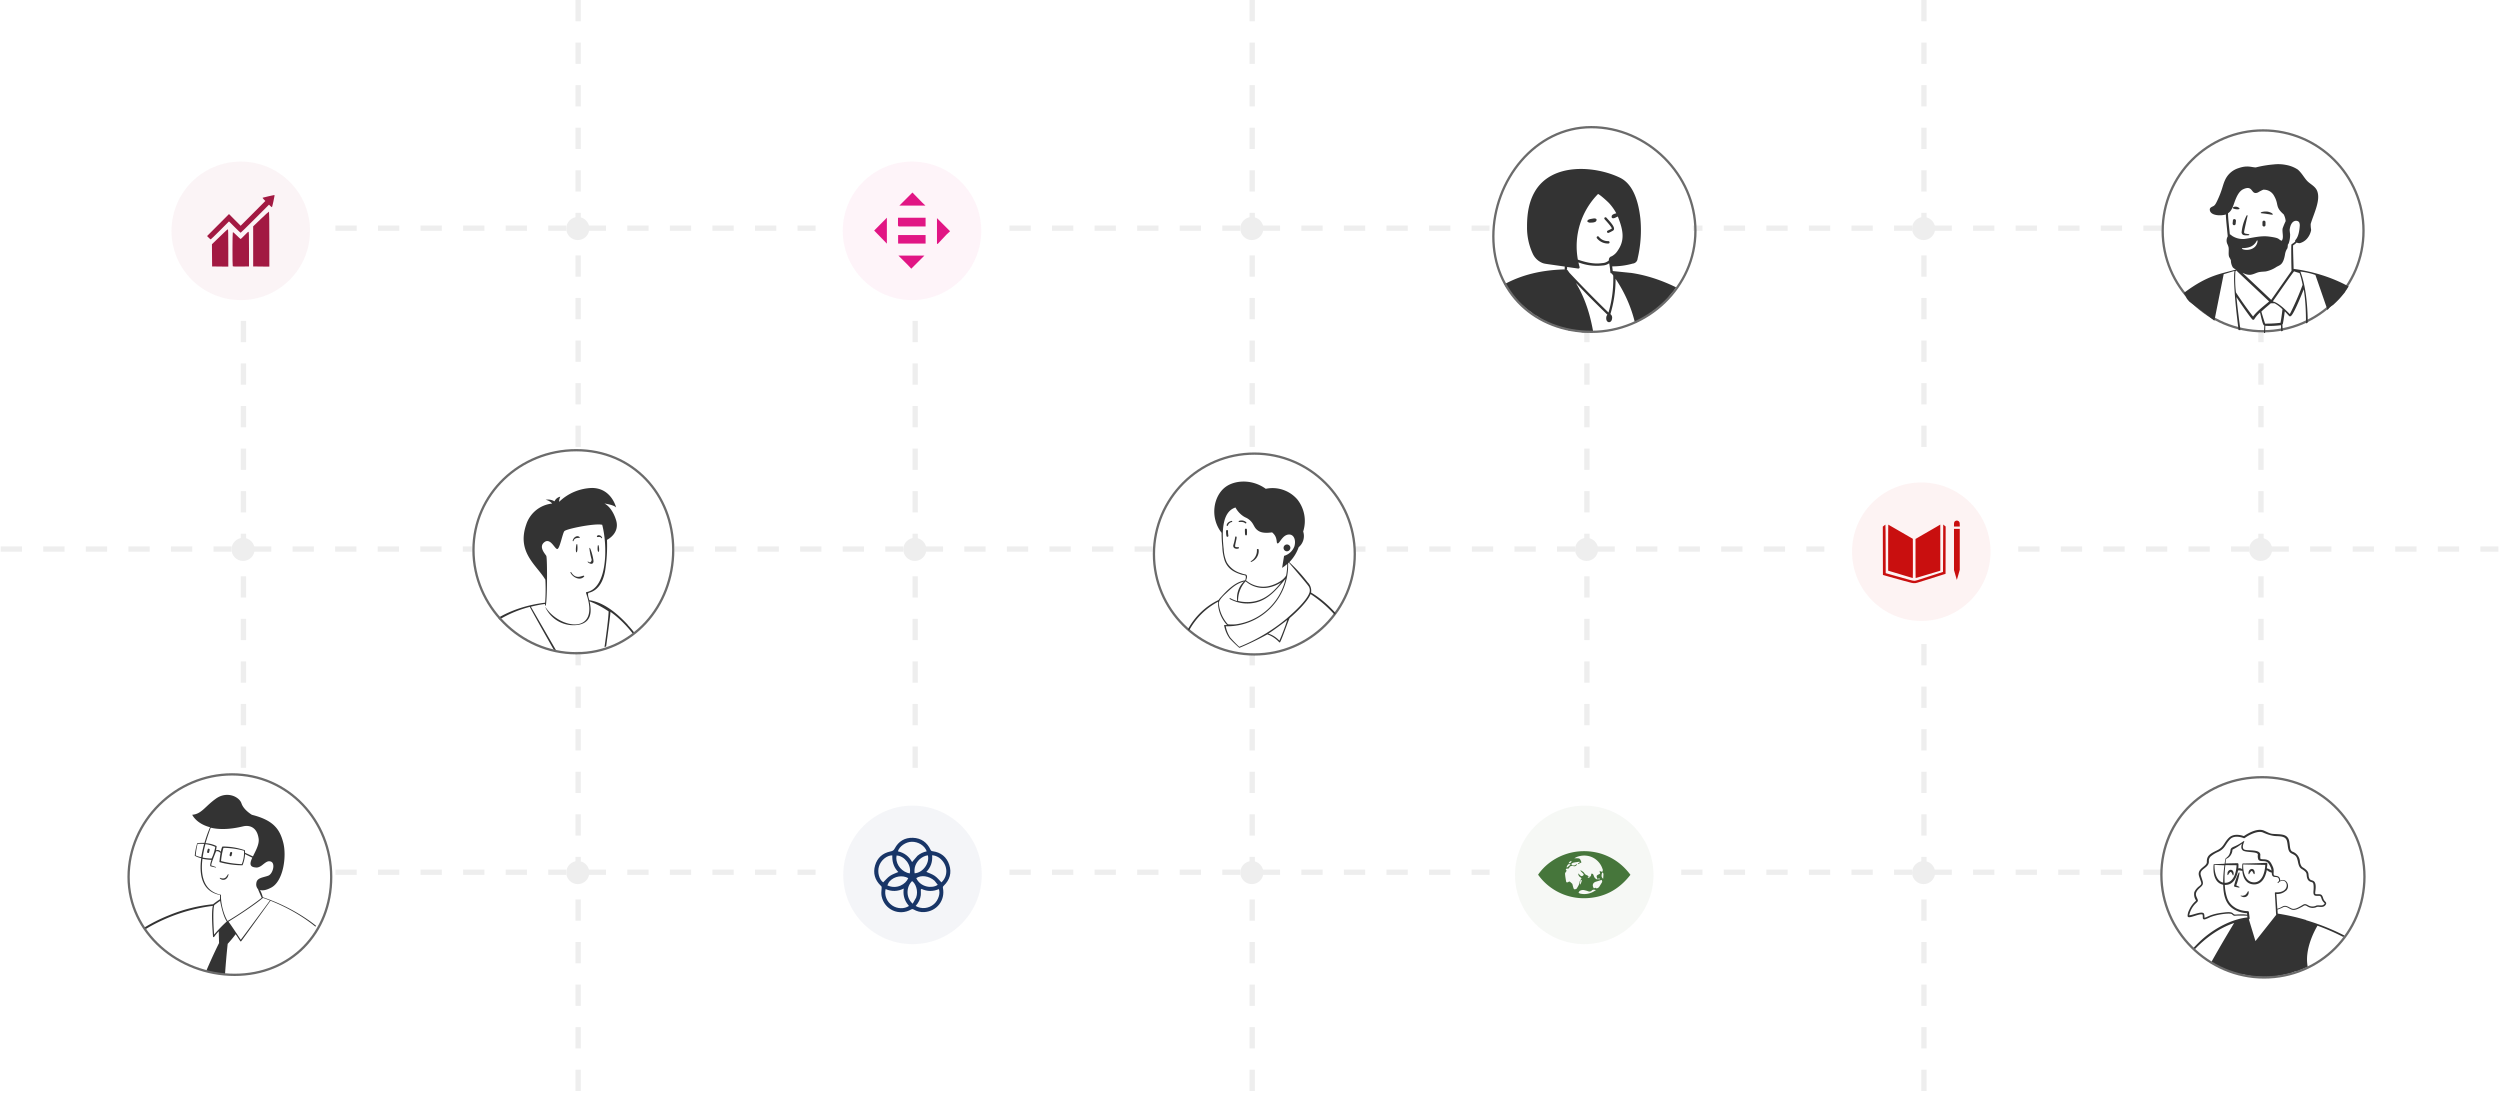 <svg xmlns="http://www.w3.org/2000/svg" width="1083" height="479" fill="none"><circle cx="686.302" cy="379" r="30" fill="#46763B" fill-opacity=".05"/><g clip-path="url(#a)" filter="url(#b)"><path fill="#46763B" d="M693.115 369.666c5.433 1.628 9.78 4.715 13.187 9.297-4.902 6.359-11.286 9.864-19.334 10.134-8.654.29-16.254-3.945-20.666-10.179 4.905-7.194 15.276-12.415 26.813-9.252zm-14.456 7.574s.002.059-.068.104c-.216.382-.629.773-.611 1.144.053 1.097.262 2.189.441 3.278.087.529.406.613.867.362.216-.118.558-.304.691-.22.423.27.775.651 1.151.992.024.022.022.074.032.113.164.613.3 1.236.509 1.833.065.188.353.452.495.427.334-.058.796-.185.932-.434.482-.881 1.121-1.707 1.179-2.784.015-.273.228-.535.469-.781-.212.642-.393 1.287-.208 1.986a7.29 7.29 0 0 0 .577-1.321c.079-.23.117-.472.174-.709-.21.043-.421.086-.632.124a.593.593 0 0 1-.015-.187c.605-.635.594-.718-.116-1.202-.512-.35-.82-.816-.822-1.628.37.384.632.672.912.941.398.383.837.348 1.242-.073.401-.417.067-.666-.199-.939-.344-.351-.683-.708-1.024-1.062l.171-.2c.503.38 1.159.666 1.466 1.166.3.489.606.765 1.117.949.345.124.642.385.867.62l-.537.282c.199.092.397.259.596.259.4.001.203-.264.235-.476.451.015.698-.309.738-.885.012-.179.149-.35.228-.525.208.11.497.168.605.34.208.331.299.733.465 1.094.292.636.807 1.006 1.464 1.215a.866.866 0 0 0-.082-.476c-.505-1.051-.407-1.325.662-1.795.406-.178.705-.371.396-.889-.085-.141-.013-.377-.013-.676.191.145.259.23.344.255.258.077.574.245.768.158.153-.069.183-.46.222-.715.019-.125-.061-.267-.103-.399-1.306-4.114-5.341-6.533-9.584-5.722-.948.181-1.859.496-2.634 1.038.575 0 1.153-.033 1.724.015.249.021.583.144.705.332.259.399.405.871.64 1.412l-1.456.78-.133-.22 1.037-.753c-.325-.028-.481-.07-.629-.049-.766.109-1.535.211-2.293.367-.277.057-.546.231-.774.409-.084.066-.112.348-.043.442.343.47 1.294.491 1.746.101.167-.145.405-.207.61-.307l.078.172c-.462.476-.874.968-1.703.659-.634-.235-1.479.081-1.65.522-.274.706-.635.575-1.125.565-.155-.004-.455.239-.443.341.024.201.218.382.342.63zm14.111 6.948c.385-.624.778-1.243 1.151-1.874.257-.434.132-.827-.114-1.128-.826.257-1.591.507-2.363.733-1.459.429-1.859 1.59-.972 2.932l.68-.311c.297.477 1.063.328 1.618-.352zm-8.555 1.838-.402.753c.258.115.505.28.775.338 1.827.391 3.593.17 5.277-.629.484-.23.93-.54 1.503-.877-.742-.284-1.343-.294-1.777.143-.6.606-1.197.523-1.882.247-.383-.154-.796-.237-1.197-.343-.785-.206-1.533-.129-2.297.368zm10.405-7.382c-.159-.596-.188-.625-.593-.658-.179.911-.589 1.881.472 2.697.046-.693.087-1.316.121-2.039zm-15.998-3.004c.072.065.198.195.209.186.521-.425 1.031-.862 1.564-1.316-.642-.31-1.069-.201-1.366.31-.139.238-.251.491-.407.82zm1.214-2.216-.343.557c.351-.038.596.007.734-.094.231-.169.406-.423.572-.663.025-.037-.17-.289-.186-.281-.249.12-.486.266-.777.481zm13.289 7.418c-.186-.267-.403-.467-.732-.226-.061.045-.04.2-.057.304.264.005.528.01.789-.078z"/></g><circle cx="395.088" cy="100" r="30" fill="#E11584" fill-opacity=".05"/><g filter="url(#c)"><path fill="#E11584" d="M395.641 98.1c-2.023 0-3.976-.02-5.928.014-.573.01-.729-.172-.707-.722.039-1.003.011-2.01.011-3.058h11.949v3.767h-5.325z"/></g><g filter="url(#d)"><path fill="#E11584" d="M392.248 105.517h-3.187v-3.693h11.907v3.693h-8.72z"/></g><g filter="url(#e)"><path fill="#E11584" d="m393.466 114.997-4.263-4.261h11.228l-5.67 5.665c-.31-.337-.785-.853-1.295-1.404z"/></g><g filter="url(#f)"><path fill="#E11584" d="M409.953 101.682c-1.286 1.373-2.536 2.711-3.787 4.049a27.03 27.03 0 0 1-.269-.203V94.49l5.67 5.691-1.614 1.501z"/></g><g filter="url(#g)"><path fill="#E11584" d="M384.197 100.095v5.461l-5.509-5.684 5.509-5.56v5.783z"/></g><g filter="url(#h)"><path fill="#E11584" d="m399.504 87.749 1.391 1.315h-11.282l5.648-5.664 4.243 4.349z"/></g><circle cx="395.302" cy="379" r="30" fill="#183567" fill-opacity=".05"/><g filter="url(#i)"><path fill="#183567" d="M381.494 383.646c-2.511-2.488-3.374-5.429-2.402-8.756.964-3.297 3.261-5.333 6.626-6.032.861-.179 1.404-.4 1.851-1.253 1.655-3.163 4.375-4.788 7.927-4.667 3.553.121 6.108 1.962 7.617 5.187.196.419.428.563.857.62 3.608.482 6.109 2.446 7.243 5.88 1.146 3.473.249 6.548-2.39 9.086-.311.299-.425.517-.337.981 1.022 5.359-2.632 10.071-8.087 10.424-1.645.107-3.203-.313-4.63-1.135-.386-.222-.635-.234-1.035-.005-5.221 2.988-11.637.127-12.822-5.765-.22-1.095-.087-2.279.007-3.411.041-.492.039-.843-.425-1.154zm15.982-12.948c1.163-.969 2.504-1.574 3.976-1.898-.846-2.451-3.624-4.201-6.51-4.141-2.57.054-5.326 1.945-5.978 4.145 2.807.605 4.867 2.227 6.153 4.638.773-.908 1.526-1.793 2.359-2.744zm-10.933.763v-.918c-2.375-.012-4.953 2.112-5.759 4.718-.808 2.614.079 5.78 1.817 6.968.978-.957 1.825-2.035 2.904-2.771 1.092-.744 2.414-1.15 3.643-1.707-1.617-1.614-2.547-3.698-2.605-6.29zm6.363 19.889c-1.305-1.929-1.743-4.061-1.401-6.427-2.656 1.32-5.251 1.352-7.862.227-.626 2.677.527 5.512 2.839 7.09 2.188 1.492 5.262 1.597 7.28.23-.265-.345-.53-.689-.856-1.12zm13.921-19.794c-.91-.57-1.868-.994-3.025-1.06.243 2.877-.629 5.299-2.503 7.197 1.219.564 2.546.98 3.636 1.738 1.089.757 1.939 1.855 2.899 2.81 3.144-2.93 2.767-7.893-1.007-10.685zm-7.672 13.509c-.092.133-.262.264-.265.399-.014.773.096 1.557.006 2.319-.21 1.794-1.031 3.332-2.227 4.676 2.49 1.488 5.698 1.148 7.942-.813 1.854-1.619 2.853-4.676 2.096-6.483-2.484 1.067-4.968 1.086-7.552-.098zm5.655-3.56c-2.403-2.085-5.751-2.555-7.883-1.106 1.799 3.975 6.884 4.647 9.309 2.895-.452-.574-.902-1.145-1.426-1.789zm-7.944 7.34c1.08-2.969-.251-6.177-1.758-7.162-2.69 2.691-2.63 7.317.27 9.794.492-.862.966-1.694 1.488-2.632zm-12.462-5.293c4.083 1.873 8.004-.529 9.047-3.139-2.518-1.447-6.06-.857-8.081 1.396-.432.483-.706 1.107-.966 1.743zm8.59-5.469 1.101.286c.896-3.581-2.305-7.662-5.698-7.762-.625 2.99 1.391 6.326 4.597 7.476zm5.489-5.937c-1.81 1.669-2.583 3.709-2.268 6.166 3.544-.221 6.568-4.334 5.742-7.792-1.288.181-2.402.73-3.474 1.626z"/></g><circle cx="832.302" cy="239" r="30" fill="#C90F0F" fill-opacity=".05"/><g fill="#C90F0F" clip-path="url(#j)" filter="url(#k)"><path d="M847.052 225.679c-.463.278-.583.611-.583 1.574v.834h2.5v-.797c0-.537-.046-.898-.148-1.111-.306-.629-1.158-.879-1.769-.5zm-30.879 2.018-.538.435.047 20.917.324.111c.176.064 1.389.407 2.685.768 1.296.361 4.019 1.111 6.046 1.676 3.371.935 3.76 1.019 4.482 1.019.87 0 .565.083 6.509-1.806 1.556-.491 3.787-1.194 4.954-1.565l2.129-.666.047-20.491-.528-.435-.537-.436-.093 20.528-3.055.991c-9.324 3.028-8.778 2.861-9.408 2.861-.379 0-1.055-.139-2.194-.463-.898-.25-3.556-.991-5.898-1.648l-4.26-1.194-.027-10.519c-.01-5.796-.047-10.528-.093-10.519-.037 0-.305.195-.592.436z"/><path d="M817.95 237.225v9.991l1.278.379c.695.204 3.074.926 5.287 1.593 2.204.667 4.046 1.213 4.093 1.213.046 0 .074-3.556.065-8.491l-.028-8.491-1.297-.75c-1.027-.601-9.046-5.222-9.324-5.389-.046-.018-.074 4.454-.074 9.945zm21.806-9.519c-.408.25-2.528 1.482-4.722 2.741a726.617 726.617 0 0 0-4.602 2.667l-.63.361v8.463c0 4.657.028 8.463.074 8.463.037 0 2.454-.713 5.371-1.593l5.296-1.583v-9.991c0-5.491-.009-9.981-.019-9.981-.018 0-.361.203-.768.453zm6.713 19.241.602 2.111c.333 1.167.62 2.13.629 2.139.01.018.306-.963.648-2.167l.621-2.194v-17.732h-2.5v17.843z"/></g><circle cx="104.302" cy="100" r="30" fill="#A21942" fill-opacity=".05"/><g filter="url(#l)"><path fill="#A21942" d="M118.942 84.743c-.015.44-.994 4.872-1.115 4.993-.045.06-.362-.167-.693-.484l-.603-.59-6.074 6.081c-3.331 3.344-6.135 6.082-6.21 6.082-.075 0-1.251-1.104-2.593-2.45l-2.456-2.467-3.889 3.903c-2.125 2.134-3.949 3.889-4.024 3.889-.09 0-.483-.318-.874-.727l-.709-.711 4.748-4.765 4.748-4.766 2.532 2.542 2.517 2.526 5.351-5.37 5.35-5.371-.663-.666c-.482-.484-.603-.71-.452-.756.346-.121 4.717-1.135 4.928-1.135.091-.015.181.106.181.242zm-2.261 18.896V115.5l-3.496-.03-3.512-.046V98.057l3.361-3.238c1.854-1.785 3.421-3.192 3.497-3.147.09.06.15 4.57.15 11.967zm-17.785 3.767v8.094l-3.496-.03-3.512-.046-.046-4.811-.03-4.811 2.065-1.996c1.146-1.09 2.653-2.557 3.361-3.238.709-.696 1.372-1.256 1.477-1.256.136 0 .181 1.725.181 8.094zm8.968.545v7.473l-3.451.046c-2.668.03-3.482-.015-3.588-.152-.165-.287-.15-14.372.031-14.644.12-.182.437.076 1.688 1.316.859.862 1.628 1.558 1.703 1.558.075 0 .829-.726 1.673-1.603.919-.984 1.598-1.589 1.733-1.543.181.06.211 1.24.211 7.549z"/></g><path stroke="#EEE" stroke-dasharray="9.22 9.22" stroke-width="2.306" d="M979.455 139v200m2.847-101.153h99.998m-207.998 0h100"/><circle cx="979.302" cy="238" r="5" fill="#EEE"/><path stroke="#EEE" stroke-dasharray="9.22 9.22" stroke-width="2.306" d="M250.455 0v200m2.847-101.153h100m-208 0h100"/><circle cx="250.302" cy="99" r="5" fill="#EEE"/><path stroke="#EEE" stroke-dasharray="9.22 9.22" stroke-width="2.306" d="M250.455 279v200m2.847-101.153h100m-208 0h100"/><circle cx="250.302" cy="378" r="5" fill="#EEE"/><path stroke="#EEE" stroke-dasharray="9.22 9.22" stroke-width="2.306" d="M105.455 139v200m2.847-101.153h100m-208 0h100"/><circle cx="105.302" cy="238" r="5" fill="#EEE"/><path stroke="#EEE" stroke-dasharray="9.22 9.22" stroke-width="2.306" d="M542.455 0v200m2.847-101.153h100m-208 0h100"/><circle cx="542.302" cy="99" r="5" fill="#EEE"/><path stroke="#EEE" stroke-dasharray="9.22 9.22" stroke-width="2.306" d="M542.455 279v200m2.847-101.153h100m-208 0h100"/><circle cx="542.302" cy="378" r="5" fill="#EEE"/><path stroke="#EEE" stroke-dasharray="9.22 9.22" stroke-width="2.306" d="M396.455 139v200m2.847-101.153h100m-208 0h100"/><circle cx="396.302" cy="238" r="5" fill="#EEE"/><path stroke="#EEE" stroke-dasharray="9.22 9.22" stroke-width="2.306" d="M833.455 0v200m2.847-101.153h100m-208 0h100"/><circle cx="833.302" cy="99" r="5" fill="#EEE"/><path stroke="#EEE" stroke-dasharray="9.22 9.22" stroke-width="2.306" d="M833.455 279v200m2.847-101.153h100m-208 0h100"/><circle cx="833.302" cy="378" r="5" fill="#EEE"/><path stroke="#EEE" stroke-dasharray="9.22 9.22" stroke-width="2.306" d="M687.455 139v200m2.847-101.153h100m-208 0h100"/><circle cx="687.302" cy="238" r="5" fill="#EEE"/><circle cx="980.374" cy="100" r="43.5" fill="#fff" stroke="#6B6B6B"/><path fill="#333" d="M993.586 116.553c0-1.299-.297-8.945-.222-10.244a8.982 8.982 0 0 0 1.54-1.225c.408.167.853.259 1.299.259a1.34 1.34 0 0 0 .445-.129 6.196 6.196 0 0 0 2.784-1.875 7.841 7.841 0 0 0 1.758-3.712c-.14-.853-.22-1.725-.2-2.616 1.3-4.454 4.64-10.671 2.62-14.698-.95-1.8-2.92-2.617-4.197-3.99-1.299-1.392-2.264-3.36-4.027-4.881a13.836 13.836 0 0 0-5.14-2.004 17.082 17.082 0 0 0-5.326-.205 47.55 47.55 0 0 0-7.72 1.3c-2.023-.075-3.6-1.021-7.386.278a9.492 9.492 0 0 0-5.976 5.307c-1.039 2.265-1.113 4.157-3.321 8.816-.947 2.023-1.299 2.171-1.949 2.487-.909.426-1.522.816-1.206 1.892.631 2.153 4.751 2.264 6.885 1.596 0 1.021.093 2.32.816 9.465a3.656 3.656 0 0 0-.111 3.471c.204.408.353.853.464 1.299.223 1.299-.186 3.099.278 4.212.279.446.52.928.724 1.411 0 1.076.297 2.134.835 3.062.39.408.872.724 1.392.928a1.202 1.202 0 0 1-.371.111c-6.161 1.782-11.84 2.209-22.251 10.059.446.779.91 1.484 1.281 2.357.092.222.761.946 1.113 1.373 2.079 1.577 8.017 6.087 10.114 7.702.186.13.353.259.52.408.13.093.204.167.222.186 1.67-8.444 3.86-19.32 4.027-20.173l4.677-1.411c-.575 3.675.297 13.9 1.763 25.592.037 0 .055.037.074.037.26 0 .52 0 .761.037-.742-5.344-1.355-10.337-1.745-14.345 1.151 1.837 6.44 9.539 7.052 9.817.26.111.557 0 .687-.241a12.937 12.937 0 0 1 2.487-2.914c1.132 5.122 1.429 5.512 1.855 5.661-.055.927-.111 2.041-.167 3.229.167 0 .334-.019.52-.019.019-1.151.056-2.208.074-3.081 1.633.093 3.266.075 4.899-.074 1.782-.13 1.299-.204 1.893-.13 0 .873.037 1.726.056 2.598.223-.055.445-.111.687-.148-.056-1.448-.093-2.45-.186-2.765a.974.974 0 0 0 .223-.26c.111-.334.556-3.081.853-5.493.687.723 1.299 1.41 1.875 2.004.204.204.556.278.965-.13 1.392-1.41 4.639-9.539 5.381-11.395.743 4.491.984 9.558.965 14.791.242-.148.501-.278.78-.408-.093-8.425-.984-16.22-3.211-22.084 2.227.241 4.422.723 6.512 1.466.04.111 2.71 7.757 5.27 15.236.56-.909 1.34-1.689 2.36-2.208.63-.594 1.28-1.188 1.91-1.819 1.19-1.151 2.21-2.45 3.27-3.73.22-.464.5-.891.83-1.281.22-.427.47-.835.78-1.206-7.29-4.009-15.48-6.495-23.827-7.628l-.037.075zm-2.802-8.853h.074c.149-.501.223-1.02.223-1.559 0-.241.334-.519.427-.835.408-1.243.594-2.542.575-3.841a21.809 21.809 0 0 1-.204-1.93c.594-4.677 3.544-4.25 4.12-3.21.241.519.315 1.113.241 1.688-.445 5.976-2.394 5.716-1.93 6.607-1.299 1.243-1.633.946-1.689 1.521-.13 1.133 0 10.078.074 11.191l-8.814 12.564c-14.048-13.288-12.601-11.747-11.97-11.543.891.501 1.93.742 2.951.686 1.503-.167 2.616-.983 4.027-1.206.853-.13 1.707-.148 2.616-.241a12.71 12.71 0 0 0 4.677-1.967c1.521-.872 2.988-.817 3.767-5.883a6.653 6.653 0 0 1 .835-2.023v-.019zm-19.56-.055c0-.334.316 0 2.153-.334a7.091 7.091 0 0 0 1.726-.501 5.372 5.372 0 0 0 2.134-1.838c.427-.649.408-.872.65-.816.241.074 0 1.893-1.207 2.913-2.134 1.875-5.567 1.077-5.456.557v.019zm-4.138-5.382c-.482-.279-.724-.668-1.132-.743-.278-3.21-.724-6.16-.779-9.13 1.818-1.207 2.301-3.49 3.006-5.326.705-1.838 1.726-4.25 3.656-5.122 4.454-2.005 3.136 2.82 6.346 1.41a17.229 17.229 0 0 1 2.246-1.17 4.997 4.997 0 0 1 4.676 2.617c2.264 3.916.297 4.677 4.194 8.073.483.91.761 1.893.854 2.914a32.273 32.273 0 0 0-1.299 3.1c-.371 1.595.668 4.212-.445 5.418-1.782-.742-.464-1.15-5.401-1.818-3.748-.502-7.256.593-10.837 1.039a8.668 8.668 0 0 1-5.066-1.244l-.019-.018zm8.926 34.834c-2.227-2.84-5.326-7.182-7.404-10.43a50.003 50.003 0 0 1-.223-9.131l.501-.389c0 .241-.816-.631 14.104 13.436-1.114 1.058-5.215 4.045-6.959 6.532l-.019-.018zm11.877 2.746a51.03 51.03 0 0 1-5.586.353c-.352.018-.723.018-1.076 0-.149-.408-.984-3.007-1.615-5.215 1.541-1.503 3.359-2.914 4.102-3.619h1.596a14.853 14.853 0 0 1 3.451 2.617c-.241 2.208-.686 5.085-.853 5.864h-.019zm9.613-16.479a117.132 117.132 0 0 1-5.549 12.712c-1.893-1.874-4.806-4.881-7.386-5.512 1.763-2.468 7.646-11.042 9.223-13.028.687.279 1.689.557 2.394.761a36.554 36.554 0 0 1 1.299 5.048l.019.019z"/><path fill="#333" fill-rule="evenodd" d="M970.131 90.514c.185-.297-.576-.798-1.114-.91a1.984 1.984 0 0 0-1.856.371c0 .409 1.151.65 1.745.687.278.056 1.169 0 1.225-.148zm2.022 11.376a7.78 7.78 0 0 0 2.079 0 .242.242 0 0 0 .167-.26.22.22 0 0 0-.167-.167c-1.299-.26-2.227-.111-2.079-1.114.149-1.002 1.429-6.625 1.485-6.792.056-.111 0-.241-.111-.297-.112-.056-.242 0-.297.111a19.859 19.859 0 0 0-2.134 6.941 1.288 1.288 0 0 0 .983 1.559h.074v.019zm10.318-9.15c1.429.242 1.967.353 2.06.205.279-.483-1.447-1.207-2.431-1.3-.983-.092-2.876.13-2.728.613.074.204.947.111 3.099.501v-.018zm-1.688 2.84a.659.659 0 0 0-.687.612v1.225c-.037.353.223.668.594.724a.674.674 0 0 0 .724-.575v-1.3a.685.685 0 0 0-.613-.686h-.018zm-12.861-.687c-.352 0-.649.316-.631.687 0 .204-.111.872-.111 1.299 0 .353.26.668.631.687.352 0 .668-.26.687-.631 0-.409.129-.984.111-1.392a.688.688 0 0 0-.687-.631v-.019z" clip-rule="evenodd"/><circle cx="980.383" cy="379.1" r="43.991" fill="#fff"/><path fill="#333" fill-rule="evenodd" d="m968.753 383.541 1.276.611c.09.054.144.162.09.251a.205.205 0 0 1-.216.108c-1.06-.179-1.977-.395-1.815-.359a.43.43 0 0 1-.27-.539 32.097 32.097 0 0 1 1.043-3.398c.413-1.169 1.042-2.337.953-2.175.053-.09.161-.144.251-.09a.205.205 0 0 1 .108.216 26.725 26.725 0 0 1-1.438 5.375h.018zm-3.452-4.674a5.86 5.86 0 0 1 .665-.935c.216-.216.432-.306.63-.072.233.323.413.683.575 1.061a.194.194 0 0 0 .126.251.193.193 0 0 0 .251-.126v-.107a2.27 2.27 0 0 0-.143-1.457c-.558-1.15-2.266-.809-2.463.827 0 .162-.018.342-.018.504-.036.09 0 .215.108.251.107.036.215 0 .251-.108 0-.035.018-.071 0-.107l.018.018zm9.133-.396c.197-.323.413-.647.665-.935.198-.215.431-.305.611-.072.234.342.432.702.593 1.079.018.108.126.162.234.144.072 0 .108-.072.144-.126a2.387 2.387 0 0 0-.144-1.456c-.557-1.151-2.265-.809-2.463.827 0 .162-.018.341-.018.503-.036.108 0 .216.108.252.108.036.216 0 .252-.108v-.108h.018zm-3.488 9.78a1.975 1.975 0 0 0 2.265.089 2.093 2.093 0 0 0 .899-2.067c0-.252-.323-.324-.377 0a4.774 4.774 0 0 1-.522.809c-.269.449-.737.755-1.258.863a4.917 4.917 0 0 1-.899.126c0-.108-.108-.18-.216-.162-.108 0-.18.108-.162.216 0 .108.108.179.216.161h.054v-.035z" clip-rule="evenodd"/><path fill="#333" fill-rule="evenodd" d="M999.025 398.554a93.16 93.16 0 0 0-12.315-2.786l-.108-1.744a13.016 13.016 0 0 0 2.319-.935c1.403-.737 2.283.306 3.704.899 1.42.593 3.074-.359 4.494-1.097 1.097-.593 1.205-.988 2.337-.323a4.164 4.164 0 0 0 3.994.413c.91-.503 2.69.522 3.84-.791.49-.557.49-.934.31-1.258-.16-.324-.9-.773-1.2-1.834-.6-2.031-1.26-1.671-2.93-1.743-.47-.018-.53-.162-.54-.522.03-.809.63-3.469-.24-4.728-.66-.988-1.71-.503-2.25-1.51-.876-1.654.58-2.714-2.692-4.728a2.083 2.083 0 0 1-.665-.521 4.435 4.435 0 0 1-.755-2.067 4.844 4.844 0 0 0-3.254-4.351c-1.258-.629-.935-2.462-1.42-4.692-.629-2.642-2.84-2.786-5.537-2.912-2.697-.126-2.283-.09-5.339-1.492-2.589-1.15-6.4.773-8.737 2.373-2.23-.791-4.836-.917-6.526.755-2.212 2.229-2.068 3.901-4.944 5.339-2.877 1.438-4.674 2.211-4.566 5.106.072 2.085-4.441 2.696-3.362 6.184.989 3.164 1.492 3.11.108 4.278a6.66 6.66 0 0 0-2.176 2.607 4.726 4.726 0 0 0 .63 3.415c.125.27.161.216-.018.432a11.058 11.058 0 0 0-2.877 3.973 5.709 5.709 0 0 0-.647 2.534c.162 1.151 2.373.09 4.71-.539.432-.108 1.762-.431 1.816.072.144.953-.072 1.618.341 1.834.234.108.522.125.756.036a14.456 14.456 0 0 0 1.887-.773c3.002-1.367 8.845-2.05 9.636-1.457.539.432.701.63 1.115.72a41.13 41.13 0 0 1 5.573 0l.09.719c-5.178.503-12.513 3.379-19.254 9.168a62.102 62.102 0 0 0-4.117 4.045c.18.197.341.413.503.629 4.854-5.088 10.589-9.222 17.115-11.451-1.313 2.175-5.825 9.671-9.906 16.988.665.359 1.313.737 1.978 1.132.413.18.773.432 1.132.683.558.18 1.061.432 1.546.719a6.552 6.552 0 0 1 1.582.684 7.444 7.444 0 0 1 1.852.79 7.458 7.458 0 0 1 2.93 1.007c.342.072.702.108 1.061.18h.306a8.41 8.41 0 0 1 2.966.521l.791.108c.324.018.647.072.935.126 2.66.36 5.267.467 7.892.413.431-.053.863-.107 1.33-.107.18 0 .342 0 .522.018h.197c.252-.036.522-.054.791-.072h.09a8.273 8.273 0 0 1 2.589-.504 7.23 7.23 0 0 1 1.708-.359c.395-.144.827-.27 1.276-.342.288-.072.594-.09.899-.126.809-.485 1.762-.827 2.859-.988.161-.072.359-.09.521-.144.521-.306 1.097-.521 1.726-.701a7.4 7.4 0 0 1 2.085-.809c.072-.072.144-.144.216-.198-1.528-7.658 3.132-15.999 4.222-17.833a90.55 90.55 0 0 1 11.2 4.89c.18-.198.36-.396.56-.576-5.36-2.786-11.04-5.015-16.719-6.705l.054-.072zm-21.951 9.168-2.858-9.455s.162-.072.216-.144c.179-.216.125-.216-.216-3.002-.018-.234-.234-.414-.468-.414a11.96 11.96 0 0 1-5.375-1.402v-.054a7.92 7.92 0 0 1-3.559-4.225 20.271 20.271 0 0 1-1.025-5.68c3.47.144 5.105-2.841 5.735-6.256a2.803 2.803 0 0 1 1.024.036l.827.126c.306 3.164 1.708 5.698 4.89 5.878 3.434.144 5.106-2.876 5.717-6.256a4.699 4.699 0 0 0 2.139 1.151c.036 2.876 2.104 1.258 2.913 2.391.233.377.305.844.215 1.276a2.978 2.978 0 0 0-.539.521.181.181 0 0 0-.018.27c.072.09.198.09.27.018 0 0 .036-.036.036-.054a2.78 2.78 0 0 1 1.654-.953c2.732-.18 3.308 5.375-2.895 5.07-.143 0-.287.107-.287.269v.036c.593 9.762.467 9.258.629 9.384l-9.043 11.433.018.036zm-5.537-39.351c1.366 1.079 6.634.396 6.58 1.888a3.9 3.9 0 0 0 .234 2.175c.413.593 1.348.575 2.175.611 1.852.072 2.229.827 3.128 2.661.216.467.342.97.36 1.492a4.348 4.348 0 0 0-.756-.522 3.64 3.64 0 0 0-1.258-.503c.108-.647.18-1.294.216-1.959v-.054c0-.126-.036-.234-.126-.306-.18-.198.647.018-10.499.216-.09 0-.162.072-.18.179-.09.773-.126 1.546-.09 2.337a1.595 1.595 0 0 0-1.689-.377c.053-.611.089-1.222.071-1.834a.466.466 0 0 0-.431-.449l-5.16.126c.036-1.061.252-1.78.27-2.014a4.186 4.186 0 0 0 2.445-2.552c.36-.935.18-1.241.342-1.439a22.474 22.474 0 0 0 4.081-2.606c-.396 1.06-.54 2.247.341 2.93h-.054zm9.78 6.256v.054c-.162 3.523-1.492 7.694-5.016 7.55-3.523-.144-4.692-4.242-4.548-7.766.737.072 8.863.198 9.564.216v-.054zm-12.441.198c-.143 3.595-1.528 7.802-5.177 7.604-.09-2.553.018-5.123.324-7.658l4.871.054h-.018zm21.358 11.109c1.168-1.06 1.276-2.876.197-4.044a1.617 1.617 0 0 0-.251-.252 2.172 2.172 0 0 0-2.445-.108 2.113 2.113 0 0 0-.234-1.276c-.737-1.223-2.265-.504-2.517-1.313-.233-.809.306-1.869-.395-3.469-.971-2.157-1.582-3.128-3.883-3.218-.27 0-1.331-.054-1.457-.198a4.921 4.921 0 0 1-.071-1.618c.125-2.84-5.861-1.636-7.102-2.498-.88-.63-.341-2.373.144-3.344.018-.108-.036-.216-.144-.234-.053 0-.125 0-.179.036-3.218 2.391-4.692 2.265-5.376 3.164-.467.593-.036.827-.737 2.463-.521 1.186-1.69 1.726-1.708 1.959 0 .234-.179.845-.377 2.194-2.355.089-4.566.197-4.566.197a.175.175 0 0 0-.18.144c-.126 1.079-.108 2.175 0 3.254.306 2.661 1.42 4.926 4.117 5.501.162 4.548.953 8.467 4.836 10.75a12.243 12.243 0 0 0 5.483 1.582l.09.647c-1.205-.198-2.445-.216-3.668-.108v-.054c-2.175.216-1.833.126-2.696-.557-.863-.683-3.236-.288-4.189-.18-5.591.647-6.778 2.104-7.964 2.193 0-.305.036-.737-.09-1.366-.234-2.013-4.746.252-6.508.324a10.061 10.061 0 0 1 2.535-4.854c.791-.809 1.133-1.007 1.205-1.42.089-.414-.18-.773-.594-1.78-.701-1.654.27-2.804 1.672-4.045 1.798-1.546 1.133-2.085.216-5.213-.863-2.804 3.523-3.092 3.488-5.95-.09-.791.179-1.6.719-2.175a12.677 12.677 0 0 1 3.325-2.05c3.129-1.492 2.949-3.254 5.196-5.519 1.888-1.887 5.321-.647 5.771-.449a.48.48 0 0 0 .467.018c1.96-1.42 5.771-3.398 8-2.409 2.121.959 4.015 1.474 5.681 1.546 2.301.09 4.171.18 4.674 2.193.575 2.445.216 4.422 1.96 5.303 1.743.881 2.265 1.007 2.804 3.722.45 2.175.971 2.642 1.834 3.145 1.78 1.097 1.869 1.708 1.941 2.589.216 3.038 1.992 2.733 2.592 3.182.59.449.43 2.912.34 3.757-.06 1.169.05 1.942 1.24 1.978 1.62.072 1.8-.306 2.26 1.222.38 1.241 1.1 1.672 1.28 1.96.18.287 0 .251-.21.485-.85 1.007-2.52.054-3.65.701a3.656 3.656 0 0 1-3.384-.359c-1.402-.791-1.726-.306-2.895.359-1.168.647-2.786 1.654-4.062 1.133-1.277-.522-2.481-1.726-4.063-.827-.684.377-1.421.701-2.158.934l-.431-6.417a5.453 5.453 0 0 0 4.045-1.331h.072zm-27.164-3.595c-3.002-.629-3.811-4.656-3.74-7.658l4.297.18a55.003 55.003 0 0 0-.557 7.496v-.018z" clip-rule="evenodd"/><path stroke="#6B6B6B" stroke-miterlimit="10" d="M980.772 423.441c24.298 0 43.508-19.352 43.508-43.647 0-24.295-20.02-43.106-44.319-43.106-24.296 0-43.647 18.008-43.647 42.303 0 24.294 20.162 44.45 44.458 44.45z"/><circle cx="248.374" cy="238.252" r="44" fill="#fff"/><path fill="#333" d="M253.018 249.789c.193-.192-.017-.456-.263-.403-1.052.211-3.437 1.649-5.331-1.526 0-.157-.386 0-.316.158.877 1.999 4.069 3.753 5.91 1.771zm4.051-6.313c.298-.964-1.631-7.716-1.736-5.822.193 1.473.474 2.946.859 4.384.264.614 0 1.315-.613 1.614a2.308 2.308 0 0 1-.807-.386c-.14-.088-.298.14-.158.228.596.596 2.069 1.35 2.455-.018zm1.894-7.155c-.491 3.753 1.158 3.613.369 0a.19.19 0 0 0-.246-.123.203.203 0 0 0-.123.141v-.018zm-9.277-.421c-.806 4.49.842 4.542.404-.017-.035-.106-.158-.176-.263-.123a.19.19 0 0 0-.141.14zm-1.227-1.578c.613-2.087 3.472-.807 2.578-1.684-.895-.876-2.578-.035-2.947 1.596-.052.228.299.316.369.088zm12.048-1.228s.175.106.263.035a.175.175 0 0 0 .07-.192 1.854 1.854 0 0 0-.947-.983c-1.193-.42-1.596.579-1.123.684.474.106 1.298-.333 1.737.456z"/><path fill="#333" d="M271.924 270.624c-4.331-4.629-10.083-9.645-16.607-10.61 0 0-.947-2.577-.421-3.139.246-.263 6.296-.578 7.471-11.223.543-3.911.736-7.857.579-11.785.982-.509 5.559-3.244 3.945-8.523-1.823-5.892-5.068-7.225-5.068-7.225s4.139.561 5.086 1.736c0 0-1.999-8.418-10.452-8.47a21.363 21.363 0 0 0-14.24 6.015c0-.789.175-1.561.526-2.245a3.524 3.524 0 0 0-2.525 2.017c-1.158-.666-2.526-.912-3.841-.666a5.48 5.48 0 0 1 2.841 1.63 13.231 13.231 0 0 0-11.258 9.102c-4.192 12.118 4.524 17.554 8.294 23.885a78.464 78.464 0 0 1-.105 9.961c-7.839.947-14.573 3.227-20.307 6.541.192.246.35.492.508.755a49.803 49.803 0 0 1 13.188-5.489c-.07.122 5.471 9.978 10.382 18.641.315 0 .613.035.912.088l-10.856-18.782a52.054 52.054 0 0 1 6.103-1.21l.035.684c0 .228.158 0 .211 0 .754-.035.841-20.852.315-21.535-.596-.965-3.419-3.946-.789-5.928 2.631-1.999 4.507 3.104 5.577 2.981 1.07-.122 2.245-6.699 3.034-7.716.789-1.017 13.345-3.542 16.414-2.771 2.333 8.839 2.455 27.481-6.822 29.164-.157 0-.228.263-.193.386 6.594 18.273-11.293 15.818-17.484 6.208h-.123c2.596 5.542 8.594 8.646 14.609 7.523 5.401-1.175 5.524-5.699 4.524-10.118a38.877 38.877 0 0 1 8.278 4.366c-.141 3.245-.895 9.137-1.789 15.415.228-.088.456-.158.701-.228.982-7.19 1.807-13.521 1.877-15.011 3.647 2.577 6.874 5.857 9.715 9.469a5.52 5.52 0 0 1 .579-.508c-.912-1.14-1.841-2.262-2.841-3.315l.017-.07z"/><path stroke="#6B6B6B" stroke-miterlimit="10" d="M249.643 282.984c24.3 0 41.997-20.432 41.997-44.732 0-24.301-17.697-43.225-41.997-43.225-24.301 0-44.533 18.924-44.533 43.225 0 24.3 20.232 44.732 44.533 44.732z"/><circle cx="99.374" cy="379.375" r="44" fill="#fff"/><path fill="#333" fill-rule="evenodd" d="M100.33 370.569c.067-.285.134-.604.235-.906a.45.45 0 0 0-.285-.57.45.45 0 0 0-.57.285 6.746 6.746 0 0 0-.235.973.49.49 0 0 0 .335.587c.235.051.47-.1.52-.335v-.034zm-9.746-1.392c.067-.302.134-.604.218-.906a.481.481 0 0 0-.285-.604c-.218-.067-.47.051-.537.269v.05c-.1.335-.184.654-.251.973-.067.235.084.486.335.553.235.068.487-.083.554-.335h-.034zm4.68 11.356c.638.638 1.61.789 2.399.386a2.767 2.767 0 0 0 1.308-2.097c.017-.067 0-.134-.067-.151-.067-.017-.134 0-.15.067a6.969 6.969 0 0 1-.621.94 1.81 1.81 0 0 1-1.711.872 3.078 3.078 0 0 1-1.04-.268c-.067-.034-.135 0-.168.05-.034.067 0 .134.05.168v.033z" clip-rule="evenodd"/><path fill="#333" d="M72.854 396.637a70.997 70.997 0 0 0-10.518 5.301c.168.235.319.47.453.738.486-.302.973-.587 1.476-.889a74.496 74.496 0 0 1 27.947-9.36c-.738 2.717-.151 10.467.067 13.285 0 .151.134.269.285.252a.263.263 0 0 0 .218-.134 22.416 22.416 0 0 1 1.98-2.399l.134 5.099s-2.55 5.016-5.72 12.464h.167c.805 0 1.493.151 2.097.419.52.017.99.101 1.426.235.62 0 1.19.1 1.694.251h.067c.436 0 .822.051 1.208.135a5.63 5.63 0 0 1 .755-.051c.319 0 .604.034.889.067.302-4.378.688-8.823 1.157-13.184a51.277 51.277 0 0 0 3.456-4.177c2.164 3.237 2.013 3.137 2.197 3.137a.242.242 0 0 0 .202-.101c.52-.621 12.111-16.741 12.698-17.529 6.727 2.667 13.588 6.441 19.442 11.205.101-.1.201-.218.302-.319a57.724 57.724 0 0 0-2.332-1.794 78.27 78.27 0 0 0-20.75-10.602 14.805 14.805 0 0 0-1.208-3.137c.94.286 2.449.235 4.848-1.04 5.234-2.751 6.744-13.469 5.234-19.391-1.51-5.921-4.261-9.796-13.604-12.144 0 0-3.59-2.097-4.513-4.949-.922-2.851-6.207-5.468-11.004-2.097-4.78 3.372-6.274 6.727-10.333 7.029 0 0 1.677 3.824 7.716 5.401a60.478 60.478 0 0 0-2.415 6.794 18.494 18.494 0 0 0-3.053.101l-.101.083a26.537 26.537 0 0 0-1.04 5.234c0 .084.033.184.117.218a10.15 10.15 0 0 0 2.684.99c-1.04 7.649.52 14.442 8.12 15.935v1.846c-.99.62-1.93 1.308-2.853 2.029a.515.515 0 0 0-.083.118 67.455 67.455 0 0 0-18.385 4.478m39.907-7.213c.486.151 1.543.52 3.053 1.108-.705.972-11.978 16.22-12.632 17.025-.822-1.258-4.412-6.659-5.317-7.85 10.081-6.24 14.828-10.115 14.896-10.283zm-22.58-30.411c3.289.788 7.835.905 14.024-.588 2.802-.654 6.073.37 6.727 5.419.302 2.432-1.342 5.233-2.483 7.615-1.66-.788-3.053-1.409-3.422-1.577 0-.352-.016-.704-.067-1.04 0-.05-.033-.084-.084-.1a29.603 29.603 0 0 0-9.51-1.577c-.32 0-.605 1.04-.84 2.281a1.693 1.693 0 0 0-2.096-.62c.134-.554.234-1.108.285-1.678a.287.287 0 0 0-.201-.268 12.468 12.468 0 0 0-4.58-1.158c.654-2.315 1.443-4.596 2.231-6.743l.017.034zm13.437 15.801a42.773 42.773 0 0 1-8.99-1.342c.167-1.946.52-3.858 1.04-5.737a34.76 34.76 0 0 1 8.907 1.275 13.24 13.24 0 0 1-.957 5.804zm-15.751-8.672c1.476.184 2.919.57 4.26 1.174a18.271 18.271 0 0 1-1.593 5.049 25.126 25.126 0 0 1-3.875-.403 49.104 49.104 0 0 1 1.208-5.82zm-4.21 4.898h.016a29.82 29.82 0 0 1 .789-4.999 16.166 16.166 0 0 1 2.851 0 48.196 48.196 0 0 0-1.258 5.754 10.99 10.99 0 0 1-2.415-.772l.017.017zm2.935 1.459h.017c1.291.252 2.583.403 3.892.453-.302.822-.873 2.634-.353 2.801 0 0 1.745.436 2.181.504.067.016.134 0 .151-.068v-.016c0-.118.067-.067-2.097-.822 0-1.04 1.46-4.496 2.097-6.106.772-.201 1.275.117 1.946.671-.285 1.661-.453 3.522-.487 3.774 0 .134.084.252.202.285a38.813 38.813 0 0 0 9.628 1.325c.101 0 .185-.05.218-.151a14.536 14.536 0 0 0 1.04-4.696c.47.234 1.628.805 3.137 1.543-1.04 2.298-1.409 4.026 1.476 4.244 0 0 1.124.335 2.852-1.04 1.728-1.376 2.466-1.896 3.64-1.543 2.198.671.973 5.384-1.04 6.139-2.298.855-4.915.855-5.166 3.221a3.038 3.038 0 0 0 .738 2.633c.318.973 1.04 2.365 1.577 3.758a150.962 150.962 0 0 1-14.745 10.014c-.94-1.208-2.986-6.274-2.92-11.239 0-.084-.066-.134-.133-.151-7.264-1.61-8.774-8.119-7.868-15.499l.017-.034zm5.116 20.045c.604-.452 1.896-1.425 2.533-1.828.42 2.298 1.477 7.045 2.902 8.907a59.33 59.33 0 0 0-5.518 5.72c-.185-2.516-.671-10.4.067-12.782l.016-.017z"/><path stroke="#6B6B6B" stroke-miterlimit="10" d="M101.634 422.301c24.301 0 41.84-18.096 41.84-42.397 0-24.3-18.655-44.443-42.955-44.443-24.3 0-44.815 20.143-44.815 44.443 0 24.301 21.63 42.397 45.93 42.397z"/><circle cx="543.387" cy="240" r="43.5" fill="#fff" stroke="#6B6B6B"/><path fill="#333" d="M567.951 256.717a5.074 5.074 0 0 0-1.495-4.485 69.747 69.747 0 0 0-7.933-8.681 17.35 17.35 0 0 0 4.06-6.507 6.295 6.295 0 0 0 1.954-6.795 14.983 14.983 0 0 0-2.498-13.846 14.197 14.197 0 0 0-13.709-4.655c-5.98-4.332-13.438-3.771-17.448-.781-5.215 3.89-6.897 13.166-1.698 19.825 0 2.107.136 4.197.339 6.269a21.556 21.556 0 0 0 1.088 6.048c1.376 3.279 3.788 4.706 7.101 5.776.357.119 1.58.323 1.699.391.509.187.221 1.546 0 2.123-4.163.612-7.56 4.027-10.397 7.136a9.544 9.544 0 0 0-1.121 1.376c-5.692 2.735-10.312 7.22-13.302 12.741.186.153.356.306.526.476 2.871-5.267 7.203-9.616 12.555-12.453a13.078 13.078 0 0 0 .832 5.097 15.087 15.087 0 0 0 3.041 4.994h-1.274a13.667 13.667 0 0 0 2.429 5.844 52.354 52.354 0 0 0 4.196 4.043 118.537 118.537 0 0 0 12.13-5.861 12.83 12.83 0 0 1 5.097 3.398c.085.119.237.136.356.051.017 0 .034-.034.051-.051 1.003-1.699 3.67-9.836 4.213-10.499 2.566-2.191 7.866-7.186 8.987-10.346 3.84 2.498 7.305 5.505 10.38 8.885.17-.187.357-.373.544-.543-3.296-3.67-6.948-6.779-10.703-8.987v.017zm-28.642-7.917a6.498 6.498 0 0 1-1.614-.459 10.31 10.31 0 0 1-6.269-4.773 15.73 15.73 0 0 1-1.308-5.623c-.748-6.456-1.087-16.19 5.097-18.093a10.516 10.516 0 0 0 3.244 3.669c1.105.765 1.495.697 2.515 1.461 2.038 1.546 2.072 3.075 3.295 4.281 1.224 1.207 2.854 1.903 6.796 1.36.509.407.951.9 1.291 1.461.968 1.698.526 3.125 1.036 3.312.833.289 2.005-3.397 4.587-3.805 2.582-.408 3.534 2.48 2.752 5.096a6.785 6.785 0 0 1-4.468 4.112c-.272 1.698-.56 3.397-.849 5.198a17.9 17.9 0 0 0 2.225-1.699c0 1.665-.17 3.33-.475 4.978-1.275 2.344-5.097 4.196-7.951 4.723a11.452 11.452 0 0 1-9.429-2.583c.374-.9.918-2.446-.475-2.616zm.306 3.007a11.725 11.725 0 0 0 9.7 2.735 14.903 14.903 0 0 0 5.657-2.259c-4.281 5.47-8.953 8.987-15.884 8.494a13.663 13.663 0 0 1-2.752-.442 12.278 12.278 0 0 1 3.279-8.528zm-11.621 9.531c0-.357 0-1.461 3.007-4.213 2.396-2.175 4.129-4.112 7.9-5.233a9.892 9.892 0 0 0-2.939 8.494 14.861 14.861 0 0 1-2.99-1.257c-.238-.136-.459.238-.221.374a15.808 15.808 0 0 0 11.009 1.563c6.166-1.325 10.108-6.796 13.132-10.278-2.396 10.329-10.873 18.143-21.372 19.655a18.206 18.206 0 0 1-3.601 0 15.31 15.31 0 0 1-3.925-9.105zm26.248 16.207a11.638 11.638 0 0 0-4.808-3.075c2.718-1.665 8.035-5.776 8.205-5.912a93.78 93.78 0 0 1-3.397 8.987zm12.826-20.319c-1.529 3.5-6.796 8.223-9.616 10.669a76.362 76.362 0 0 1-20.607 12.3 53.018 53.018 0 0 1-3.856-3.976 12.549 12.549 0 0 1-1.988-4.909c14.61.306 26.706-11.297 27.012-25.908v-1.427c.119-.084.221-.169.323-.271 2.259 2.718 8.29 9.632 8.732 10.549a3.388 3.388 0 0 1 0 2.973z"/><path fill="#333" d="M557.52 238.828a1.54 1.54 0 0 0 1.478-1.495c0-.816-.68-1.478-1.495-1.461-.816 0-1.478.679-1.461 1.495 0 .815.662 1.461 1.478 1.461zm-15.545 4.62c2.158-.815 3.517-2.989 3.279-5.283 0-.476-.816-.459-.765 0a5.324 5.324 0 0 1-2.633 4.961.19.19 0 0 0 0 .272c.034.033.085.05.119.05zm-5.538-6.455a2.15 2.15 0 0 1-1.308-.119c-.357-.255.628-3.211.577-4.162 0-.408-.645-.408-.628 0a22.946 22.946 0 0 1-.799 3.397 1.236 1.236 0 0 0 .544 1.394 2.117 2.117 0 0 0 1.699.101.302.302 0 0 0 .153-.424.329.329 0 0 0-.238-.187zm3.72-5.318c.051-.747.051-1.494 0-2.242a.441.441 0 0 0-.407-.425.453.453 0 0 0-.459.442c0 .085 0 2.005.136 2.225a.388.388 0 0 0 .51.221.357.357 0 0 0 .22-.221zm-8.171-1.647a.42.42 0 0 0-.425-.425.42.42 0 0 0-.424.425 9.02 9.02 0 0 0 .186 2.242.414.414 0 0 0 .544.238.425.425 0 0 0 .272-.459 10.028 10.028 0 0 1-.153-2.021zm1.478-4.366c-1.563.407-1.971 1.308-2.073 1.8-.034.153.051.323.204.357.153.034.323-.051.357-.204.238-.764.9-1.342 1.699-1.478.136-.051.204-.204.136-.323-.051-.135-.204-.203-.323-.152zm6.354.543a2.998 2.998 0 0 0-3.058-.543c-.136.034-.204.169-.17.305.034.136.17.204.306.17 1.698-.136 2.174.255 2.514.527.119.119.323.102.442-.017.118-.119.101-.323 0-.442h-.034z"/><circle cx="689.387" cy="100" r="44" fill="#fff"/><path fill="#333" d="M706.249 118.202c-1.322-.147-6.397-.653-7.605-.783-.065-.669-.163-1.338-.245-2.024 3.003 0 5.99-.392 8.878-1.208a2.32 2.32 0 0 0 2.122-2.105 53.707 53.707 0 0 0 1.208-17.462c-1.045-9.352-4.015-15.292-8.813-17.626-10.592-5.157-29.687-6.757-37.031 6.234-2.22 3.933-3.281 8.83-3.248 14.933a26.725 26.725 0 0 0 2.415 11.62 7.908 7.908 0 0 0 4.39 4.194c.98.327.686.229 9.532 1.502-.033.963-.082 1.028.065 1.224-10.217.261-18.687 2.366-26.243 6.446.13.18.261.359.359.555.114.147.195.31.293.457a4.77 4.77 0 0 1 1.159 1.681c.686.849 1.42 1.681 2.073 2.579a20.993 20.993 0 0 0 1.779 2.105c.751.326 1.322.848 1.779 1.452.098.066.163.164.245.229.473.277.881.636 1.207 1.028a4.3 4.3 0 0 1 1.143 1.093 4.392 4.392 0 0 1 1.452.833c.473.293.865.669 1.192 1.077.195.098.375.245.554.359.8.212 1.453.604 1.975 1.11.425.196.767.457 1.094.767.245.163.457.326.653.522.962.147 1.762.522 2.382 1.077.408.18.784.408 1.11.669.898.114 1.681.408 2.285.865a5.038 5.038 0 0 1 2.122.735h.195c1.176 0 2.138.326 2.906.848.277-.049.571-.081.881-.081 1.028 0 1.909.244 2.627.669h.049c.098 0 .196.016.294.016.163 0 .31-.016.49-.016.604 0 1.159.081 1.664.245 1.518-.098 3.036-.196 4.538-.327-.816-4.341-2.318-11.767-6.365-19.143-1.926-3.64-2.759-3.036 12.517 11.783a2.082 2.082 0 0 0-.506 1.354c-.146 2.416 2.4 2.563 2.546.147a1.841 1.841 0 0 0-.75-1.762 52.091 52.091 0 0 0 2.252-15.276 58.267 58.267 0 0 1 8.421 19.111c.359-.163.735-.31 1.094-.473.408-.359.897-.67 1.452-.865a4.708 4.708 0 0 1 1.339-.686c.016-.016.049-.032.065-.049a4.5 4.5 0 0 1 1.616-.995s.032 0 .049-.033a4.6 4.6 0 0 1 1.746-1.501 4.39 4.39 0 0 1 1.616-1.175 4.582 4.582 0 0 1 1.697-1.339 4.494 4.494 0 0 1 1.436-1.387c.31-.441.718-.832 1.175-1.142 1.273-1.469 2.481-3.052 3.754-4.537.179-.425.424-.816.702-1.159l.049-.098c-6.463-3.182-13.269-5.386-19.862-6.3l.032.033zm-13.986-34.174c.914.326 4.325 3.427 4.912 4.112a21.565 21.565 0 0 1 3.003 4.26c-.228.098-2.04.359-2.007 1.42-.098.995.995.783 1.534.506 1.256-.604 1.012-.457 1.126-.539.114.261.212.522.31.784 2.056 5.369 2.725 9.563-.294 13.921a6.966 6.966 0 0 1-2.693 2.546 1.544 1.544 0 0 0-1.175 1.746 4.46 4.46 0 0 1-2.905 1.191c-3.558.539-7.083-.31-10.543-1.501a32.346 32.346 0 0 1 8.748-28.446h-.016zm4.504 51.327a524.502 524.502 0 0 1-16.892-17.186c-.848-1.207-.914-1.338-1.191-1.387.212-.196.163-.391.196-1.126l4.814.686a.54.54 0 0 0 .588-.441v-.212a30.53 30.53 0 0 1-.506-2.024 22.222 22.222 0 0 0 10.412 1.355 5.401 5.401 0 0 0 2.922-.98c.228 1.29.391 2.579.489 3.885 0 .31.261.538.572.538h.065c.049.131.033.066.62.898a51.204 51.204 0 0 1-2.056 16.026l-.033-.032z"/><path fill="#333" d="M690.141 94.668c-1.305.261-2.252.261-2.562 1.192.326.424.865.653 1.403.587.686 0 2.302-.032 2.563-.848.44-.996-.784-1.045-1.404-.93zm4.978.298c.343.392 3.183 3.427 3.101 4.064a17.12 17.12 0 0 1-1.73.865.527.527 0 0 0-.31.669.527.527 0 0 0 .669.31 10.76 10.76 0 0 0 1.306-.636c.506-.278.946-.408 1.044-.996.212-1.355-2.366-3.868-3.296-4.945a.534.534 0 0 0-.735-.065.533.533 0 0 0-.065.734h.016zm2.135 9.969a.523.523 0 0 0-.538-.49 4.95 4.95 0 0 1-4.113-1.893.52.52 0 0 0-.735-.081.52.52 0 0 0-.081.734 6.023 6.023 0 0 0 4.994 2.285.524.524 0 0 0 .49-.539l-.017-.016z"/><path stroke="#6B6B6B" stroke-miterlimit="10" d="M689.417 143.757c24.301 0 45.039-19.458 45.039-43.758 0-24.3-20.821-44.91-45.121-44.91-24.301 0-42.419 23.04-42.419 47.34 0 24.3 18.201 41.328 42.501 41.328z"/><defs><filter id="b" width="44" height="24.389" x="664.302" y="366.723" color-interpolation-filters="sRGB" filterUnits="userSpaceOnUse"><feFlood flood-opacity="0" result="BackgroundImageFix"/><feColorMatrix in="SourceAlpha" result="hardAlpha" values="0 0 0 0 0 0 0 0 0 0 0 0 0 0 0 0 0 0 127 0"/><feOffset/><feGaussianBlur stdDeviation="1"/><feComposite in2="hardAlpha" operator="out"/><feColorMatrix values="0 0 0 0 0.275 0 0 0 0 0.463 0 0 0 0 0.231 0 0 0 0.3 0"/><feBlend in2="BackgroundImageFix" result="effect1_dropShadow_794_4133"/><feBlend in="SourceGraphic" in2="effect1_dropShadow_794_4133" result="shape"/></filter><filter id="c" width="15.962" height="7.781" x="387.004" y="92.334" color-interpolation-filters="sRGB" filterUnits="userSpaceOnUse"><feFlood flood-opacity="0" result="BackgroundImageFix"/><feColorMatrix in="SourceAlpha" result="hardAlpha" values="0 0 0 0 0 0 0 0 0 0 0 0 0 0 0 0 0 0 127 0"/><feOffset/><feGaussianBlur stdDeviation="1"/><feComposite in2="hardAlpha" operator="out"/><feColorMatrix values="0 0 0 0 0.882 0 0 0 0 0.082 0 0 0 0 0.518 0 0 0 0.3 0"/><feBlend in2="BackgroundImageFix" result="effect1_dropShadow_794_4133"/><feBlend in="SourceGraphic" in2="effect1_dropShadow_794_4133" result="shape"/></filter><filter id="d" width="15.906" height="7.693" x="387.061" y="99.824" color-interpolation-filters="sRGB" filterUnits="userSpaceOnUse"><feFlood flood-opacity="0" result="BackgroundImageFix"/><feColorMatrix in="SourceAlpha" result="hardAlpha" values="0 0 0 0 0 0 0 0 0 0 0 0 0 0 0 0 0 0 127 0"/><feOffset/><feGaussianBlur stdDeviation="1"/><feComposite in2="hardAlpha" operator="out"/><feColorMatrix values="0 0 0 0 0.882 0 0 0 0 0.082 0 0 0 0 0.518 0 0 0 0.3 0"/><feBlend in2="BackgroundImageFix" result="effect1_dropShadow_794_4133"/><feBlend in="SourceGraphic" in2="effect1_dropShadow_794_4133" result="shape"/></filter><filter id="e" width="15.227" height="9.664" x="387.203" y="108.736" color-interpolation-filters="sRGB" filterUnits="userSpaceOnUse"><feFlood flood-opacity="0" result="BackgroundImageFix"/><feColorMatrix in="SourceAlpha" result="hardAlpha" values="0 0 0 0 0 0 0 0 0 0 0 0 0 0 0 0 0 0 127 0"/><feOffset/><feGaussianBlur stdDeviation="1"/><feComposite in2="hardAlpha" operator="out"/><feColorMatrix values="0 0 0 0 0.882 0 0 0 0 0.082 0 0 0 0 0.518 0 0 0 0.3 0"/><feBlend in2="BackgroundImageFix" result="effect1_dropShadow_794_4133"/><feBlend in="SourceGraphic" in2="effect1_dropShadow_794_4133" result="shape"/></filter><filter id="f" width="9.67" height="15.24" x="403.897" y="92.49" color-interpolation-filters="sRGB" filterUnits="userSpaceOnUse"><feFlood flood-opacity="0" result="BackgroundImageFix"/><feColorMatrix in="SourceAlpha" result="hardAlpha" values="0 0 0 0 0 0 0 0 0 0 0 0 0 0 0 0 0 0 127 0"/><feOffset/><feGaussianBlur stdDeviation="1"/><feComposite in2="hardAlpha" operator="out"/><feColorMatrix values="0 0 0 0 0.882 0 0 0 0 0.082 0 0 0 0 0.518 0 0 0 0.3 0"/><feBlend in2="BackgroundImageFix" result="effect1_dropShadow_794_4133"/><feBlend in="SourceGraphic" in2="effect1_dropShadow_794_4133" result="shape"/></filter><filter id="g" width="9.509" height="15.244" x="376.688" y="92.313" color-interpolation-filters="sRGB" filterUnits="userSpaceOnUse"><feFlood flood-opacity="0" result="BackgroundImageFix"/><feColorMatrix in="SourceAlpha" result="hardAlpha" values="0 0 0 0 0 0 0 0 0 0 0 0 0 0 0 0 0 0 127 0"/><feOffset/><feGaussianBlur stdDeviation="1"/><feComposite in2="hardAlpha" operator="out"/><feColorMatrix values="0 0 0 0 0.882 0 0 0 0 0.082 0 0 0 0 0.518 0 0 0 0.3 0"/><feBlend in2="BackgroundImageFix" result="effect1_dropShadow_794_4133"/><feBlend in="SourceGraphic" in2="effect1_dropShadow_794_4133" result="shape"/></filter><filter id="h" width="15.281" height="9.664" x="387.613" y="81.4" color-interpolation-filters="sRGB" filterUnits="userSpaceOnUse"><feFlood flood-opacity="0" result="BackgroundImageFix"/><feColorMatrix in="SourceAlpha" result="hardAlpha" values="0 0 0 0 0 0 0 0 0 0 0 0 0 0 0 0 0 0 127 0"/><feOffset/><feGaussianBlur stdDeviation="1"/><feComposite in2="hardAlpha" operator="out"/><feColorMatrix values="0 0 0 0 0.882 0 0 0 0 0.082 0 0 0 0 0.518 0 0 0 0.3 0"/><feBlend in2="BackgroundImageFix" result="effect1_dropShadow_794_4133"/><feBlend in="SourceGraphic" in2="effect1_dropShadow_794_4133" result="shape"/></filter><filter id="i" width="37" height="36.242" x="376.702" y="360.932" color-interpolation-filters="sRGB" filterUnits="userSpaceOnUse"><feFlood flood-opacity="0" result="BackgroundImageFix"/><feColorMatrix in="SourceAlpha" result="hardAlpha" values="0 0 0 0 0 0 0 0 0 0 0 0 0 0 0 0 0 0 127 0"/><feOffset/><feGaussianBlur stdDeviation="1"/><feComposite in2="hardAlpha" operator="out"/><feColorMatrix values="0 0 0 0 0.094 0 0 0 0 0.208 0 0 0 0 0.404 0 0 0 0.3 0"/><feBlend in2="BackgroundImageFix" result="effect1_dropShadow_794_4133"/><feBlend in="SourceGraphic" in2="effect1_dropShadow_794_4133" result="shape"/></filter><filter id="k" width="39.333" height="33.123" x="812.635" y="222.5" color-interpolation-filters="sRGB" filterUnits="userSpaceOnUse"><feFlood flood-opacity="0" result="BackgroundImageFix"/><feColorMatrix in="SourceAlpha" result="hardAlpha" values="0 0 0 0 0 0 0 0 0 0 0 0 0 0 0 0 0 0 127 0"/><feOffset/><feGaussianBlur stdDeviation="1.5"/><feComposite in2="hardAlpha" operator="out"/><feColorMatrix values="0 0 0 0 0.788 0 0 0 0 0.059 0 0 0 0 0.059 0 0 0 0.3 0"/><feBlend in2="BackgroundImageFix" result="effect1_dropShadow_794_4133"/><feBlend in="SourceGraphic" in2="effect1_dropShadow_794_4133" result="shape"/></filter><filter id="l" width="33.24" height="35" x="87.702" y="82.5" color-interpolation-filters="sRGB" filterUnits="userSpaceOnUse"><feFlood flood-opacity="0" result="BackgroundImageFix"/><feColorMatrix in="SourceAlpha" result="hardAlpha" values="0 0 0 0 0 0 0 0 0 0 0 0 0 0 0 0 0 0 127 0"/><feOffset/><feGaussianBlur stdDeviation="1"/><feComposite in2="hardAlpha" operator="out"/><feColorMatrix values="0 0 0 0 0.635 0 0 0 0 0.098 0 0 0 0 0.259 0 0 0 0.3 0"/><feBlend in2="BackgroundImageFix" result="effect1_dropShadow_794_4133"/><feBlend in="SourceGraphic" in2="effect1_dropShadow_794_4133" result="shape"/></filter><clipPath id="a"><path fill="#fff" d="M666.302 359h40v40h-40z"/></clipPath><clipPath id="j"><path fill="#fff" d="M812.302 219h40v40h-40z"/></clipPath></defs></svg>